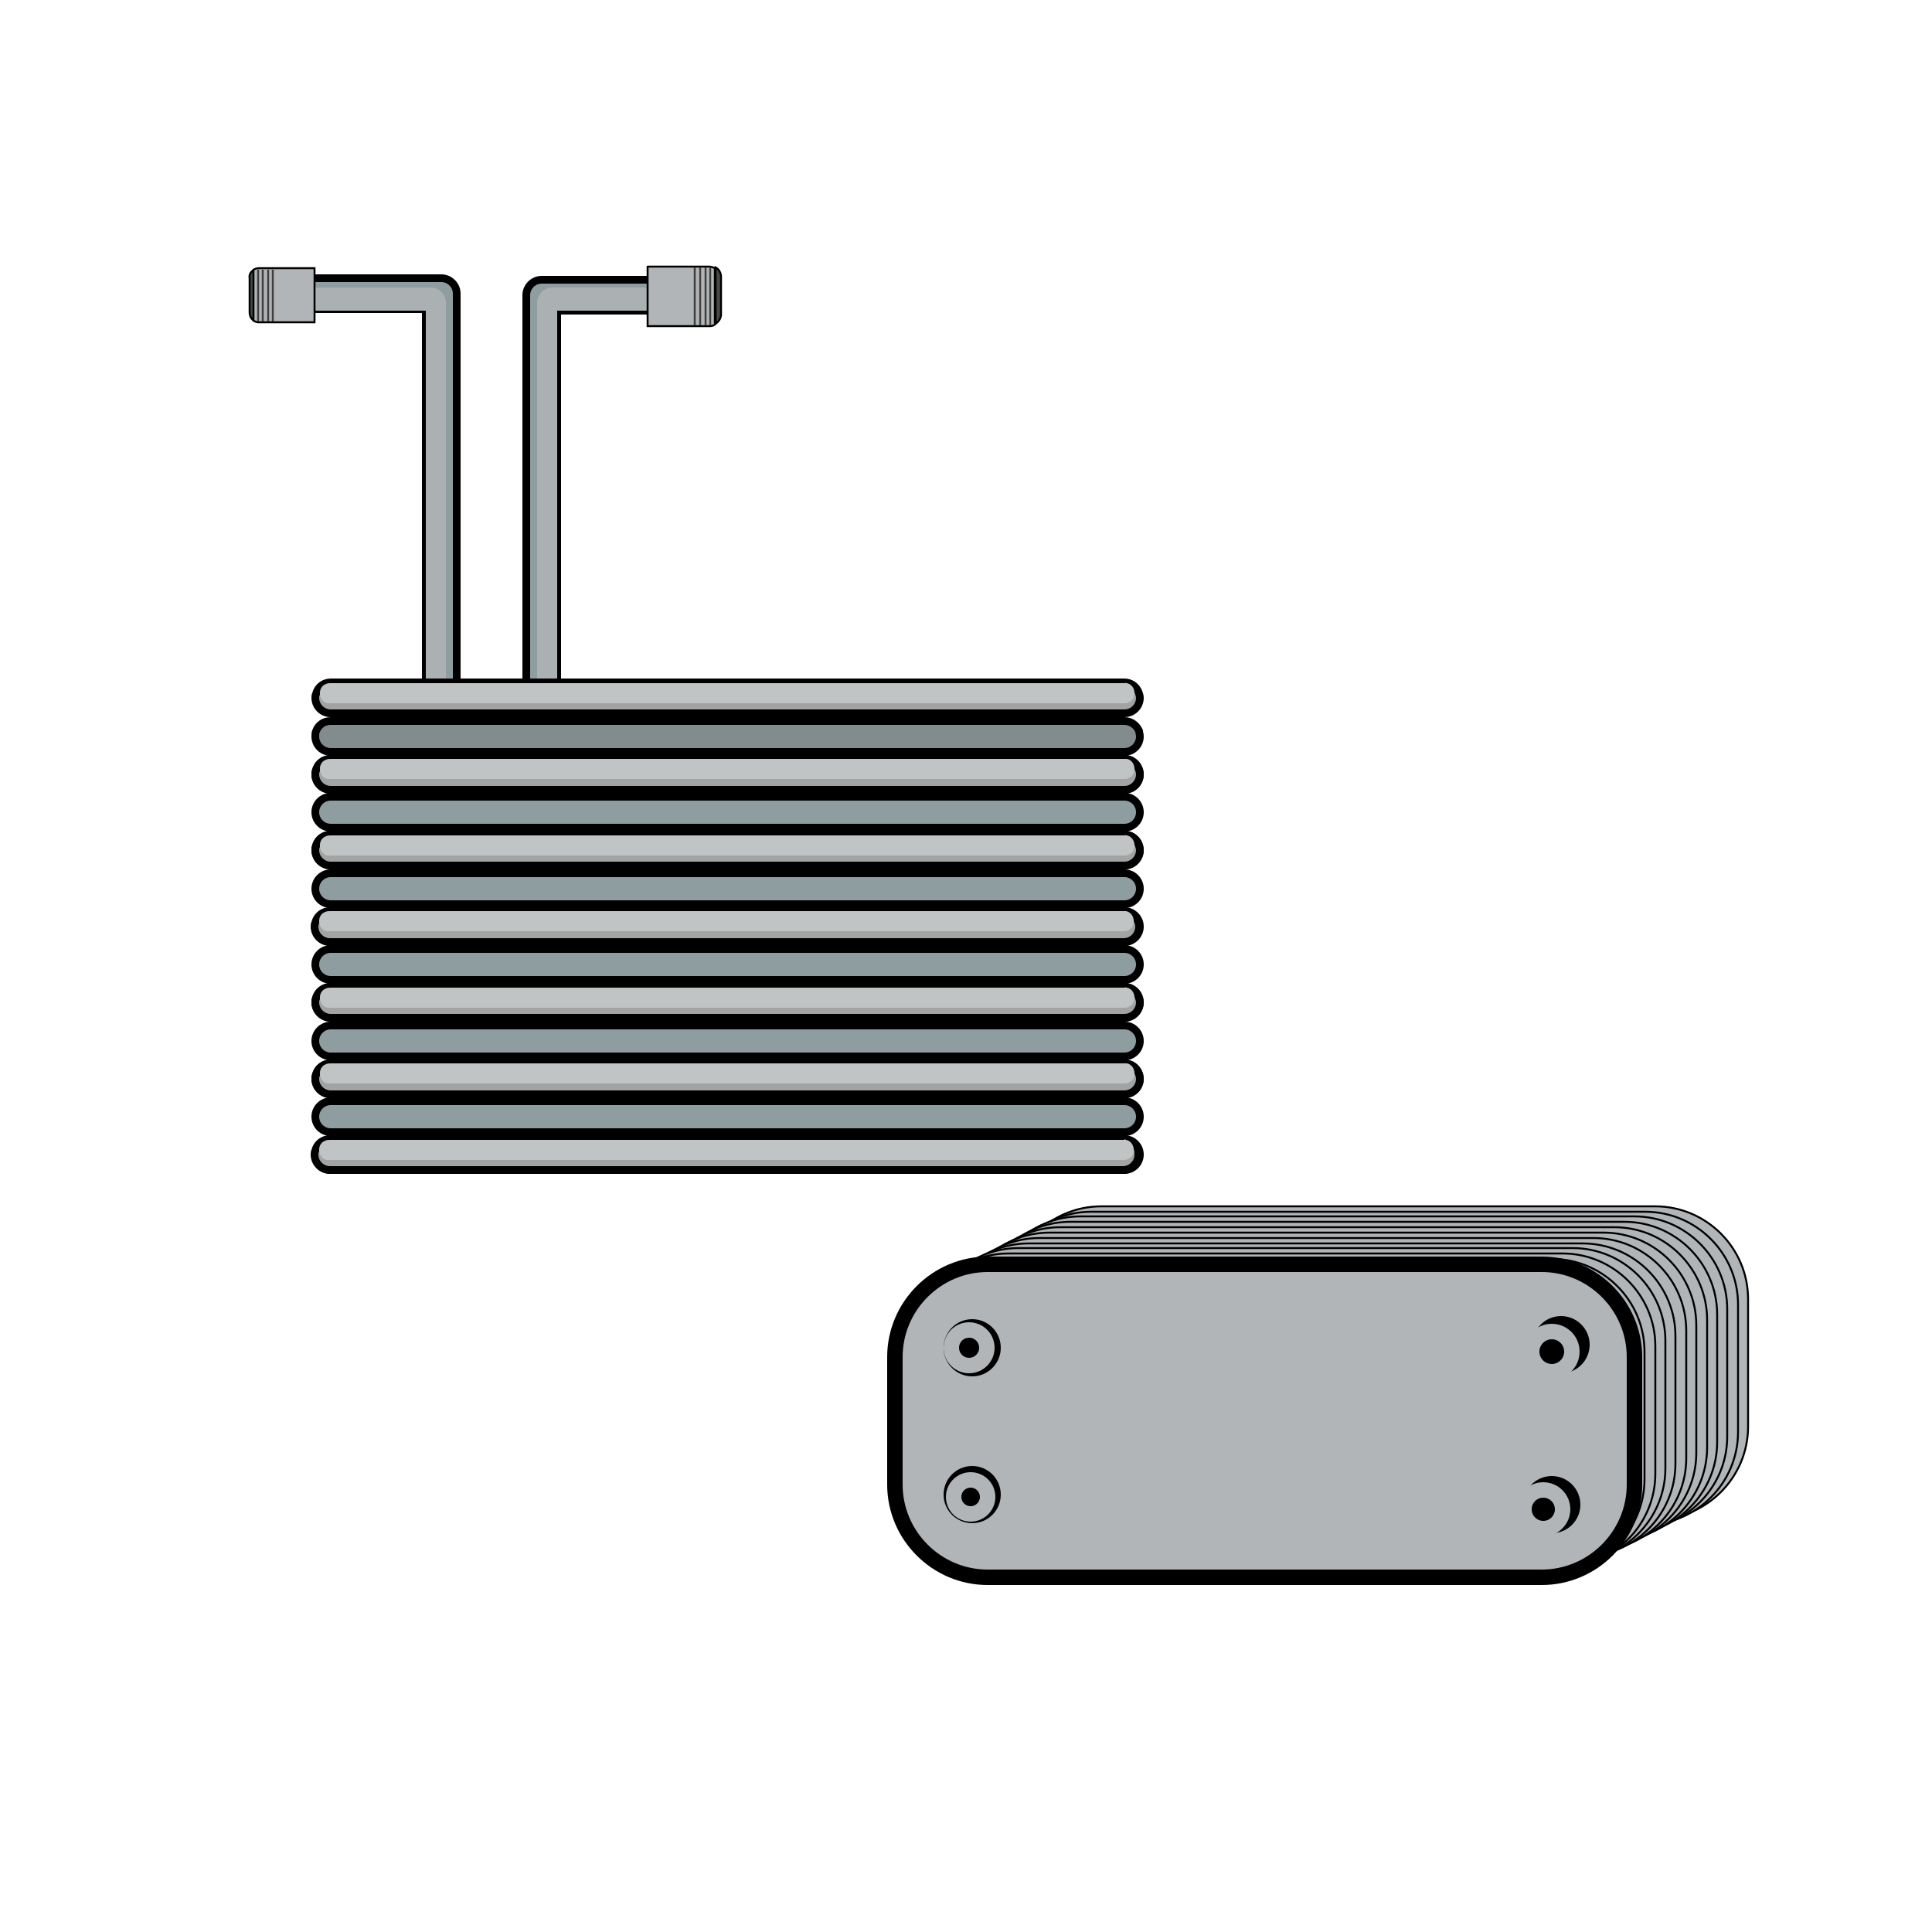 <?xml version="1.0" encoding="utf-8"?>
<!-- Generator: Adobe Illustrator 27.5.0, SVG Export Plug-In . SVG Version: 6.00 Build 0)  -->
<svg version="1.1" id="Capa_1" xmlns="http://www.w3.org/2000/svg" xmlns:xlink="http://www.w3.org/1999/xlink" x="0px" y="0px"
	 viewBox="0 0 250 250" enable-background="new 0 0 250 250" xml:space="preserve">
<g>
	<path fill="#8E9DA0" stroke="#000000" stroke-miterlimit="10" d="M89.2,38.2c0,1.1-0.9,2-2,2H72.1v49.2h-4V38.2c0-1.1,0.9-2,2-2
		h17.1c0.7,0,1.4,0.4,1.7,1C89.1,37.5,89.2,37.8,89.2,38.2z"/>
</g>
<g>
	<path fill="#ABB1B2" d="M89.2,38.2c0,1.1-0.9,2-2,2H72.1v49.2h-2.6V39.2c0-1.1,0.9-2,2-2h17.1c0.1,0,0.2,0,0.3,0
		C89.1,37.5,89.2,37.8,89.2,38.2z"/>
</g>
<g>
	<path fill="#8E9DA0" stroke="#000000" stroke-miterlimit="10" d="M59.1,38v50.3h-4V40H40c-1.1,0-2-0.9-2-2c0-1.1,0.9-2,2-2h17.1
		C58.2,36,59.1,36.9,59.1,38z"/>
</g>
<g>
	<path fill="#838C8D" stroke="#000000" stroke-miterlimit="10" d="M147.5,95.3c0,1.1-0.9,2-2,2H42.8c-1.1,0-2-0.9-2-2
		c0-0.2,0-0.5,0.1-0.7c0.3-0.8,1-1.3,1.9-1.3h102.7c0.9,0,1.6,0.6,1.9,1.3C147.4,94.8,147.5,95,147.5,95.3z"/>
</g>
<g>
	<path fill="#B2B5B7" stroke="#000000" stroke-miterlimit="10" d="M145.5,102.2H42.8c-1.1,0-2-0.9-2-2s0.9-2,2-2h102.7
		c1.1,0,2,0.9,2,2S146.6,102.2,145.5,102.2z"/>
</g>
<g>
	<path fill="#8E9DA0" stroke="#000000" stroke-miterlimit="10" d="M145.5,107.1H42.8c-1.1,0-2-0.9-2-2s0.9-2,2-2h102.7
		c1.1,0,2,0.9,2,2S146.6,107.1,145.5,107.1z"/>
</g>
<g>
	<path fill="#B2B5B7" stroke="#000000" stroke-miterlimit="10" d="M145.5,112H42.8c-1.1,0-2-0.9-2-2s0.9-2,2-2h102.7
		c1.1,0,2,0.9,2,2S146.6,112,145.5,112z"/>
</g>
<g>
	<path fill="#8E9DA0" stroke="#000000" stroke-miterlimit="10" d="M145.5,117H42.8c-1.1,0-2-0.9-2-2s0.9-2,2-2h102.7
		c1.1,0,2,0.9,2,2S146.6,117,145.5,117z"/>
</g>
<g>
	<path fill="#B2B5B7" stroke="#000000" stroke-miterlimit="10" d="M145.5,121.9H42.8c-1.1,0-2-0.9-2-2s0.9-2,2-2h102.7
		c1.1,0,2,0.9,2,2S146.6,121.9,145.5,121.9z"/>
</g>
<g>
	<path fill="#8E9DA0" stroke="#000000" stroke-miterlimit="10" d="M145.5,126.8H42.8c-1.1,0-2-0.9-2-2s0.9-2,2-2h102.7
		c1.1,0,2,0.9,2,2S146.6,126.8,145.5,126.8z"/>
</g>
<g>
	<path fill="#B2B5B7" stroke="#000000" stroke-miterlimit="10" d="M145.5,131.7H42.8c-1.1,0-2-0.9-2-2s0.9-2,2-2h102.7
		c1.1,0,2,0.9,2,2S146.6,131.7,145.5,131.7z"/>
</g>
<g>
	<path fill="#8E9DA0" stroke="#000000" stroke-miterlimit="10" d="M145.5,136.7H42.8c-1.1,0-2-0.9-2-2s0.9-2,2-2h102.7
		c1.1,0,2,0.9,2,2S146.6,136.7,145.5,136.7z"/>
</g>
<g>
	<path fill="#B2B5B7" stroke="#000000" stroke-miterlimit="10" d="M145.5,141.6H42.8c-1.1,0-2-0.9-2-2s0.9-2,2-2h102.7
		c1.1,0,2,0.9,2,2S146.6,141.6,145.5,141.6z"/>
</g>
<g>
	<path fill="#8E9DA0" stroke="#000000" stroke-miterlimit="10" d="M145.5,146.5H42.8c-1.1,0-2-0.9-2-2s0.9-2,2-2h102.7
		c1.1,0,2,0.9,2,2S146.6,146.5,145.5,146.5z"/>
</g>
<g>
	<path fill="#B2B5B7" stroke="#000000" stroke-miterlimit="10" d="M145.5,151.4H42.8c-1.1,0-2-0.9-2-2s0.9-2,2-2h102.7
		c1.1,0,2,0.9,2,2S146.6,151.4,145.5,151.4z"/>
</g>
<path fill="#4A4947" stroke="#000000" stroke-width="0.25" stroke-miterlimit="10" d="M92.6,34.6v7.3c0.4-0.3,0.7-0.7,0.7-1.2v-4.9
	C93.3,35.3,93,34.8,92.6,34.6z"/>
<path fill="#B2B5B7" stroke="#000000" stroke-width="0.25" stroke-miterlimit="10" d="M83.8,34.4v7.8h8c0,0,0.1,0,0.1,0
	c0.2,0,0.5-0.1,0.6-0.2v-7.3c-0.2-0.1-0.5-0.2-0.7-0.2H83.8z"/>
<line fill="none" stroke="#3F3F3D" stroke-width="0.25" stroke-miterlimit="10" x1="89.9" y1="34.6" x2="89.9" y2="42.1"/>
<line fill="none" stroke="#3F3F3D" stroke-width="0.25" stroke-miterlimit="10" x1="91.9" y1="34.6" x2="91.9" y2="42.1"/>
<line fill="none" stroke="#3F3F3D" stroke-width="0.25" stroke-miterlimit="10" x1="91.3" y1="34.6" x2="91.3" y2="42.1"/>
<line fill="none" stroke="#3F3F3D" stroke-width="0.25" stroke-miterlimit="10" x1="90.6" y1="34.6" x2="90.6" y2="42.1"/>
<g>
	<path fill="#B2B5B7" stroke="#000000" stroke-width="0.25" stroke-miterlimit="10" d="M214.2,196.6h-71.7c-6.6,0-12-5.4-12-12
		v-16.5c0-6.6,5.4-12,12-12h71.7c6.6,0,12,5.4,12,12v16.5C226.2,191.2,220.8,196.6,214.2,196.6z"/>
	<path fill="#B2B5B7" stroke="#000000" stroke-width="0.25" stroke-miterlimit="10" d="M212.9,156.8c6.6,0,12,5.4,12,12v16.5
		c0,6.6-5.4,12-12,12h-71.7c-6.6,0-12-5.4-12-12v-16.5c0-6.6,5.4-12,12-12H212.9z"/>
	<path fill="#B2B5B7" stroke="#000000" stroke-width="0.25" stroke-miterlimit="10" d="M211.5,157.4c6.6,0,12,5.4,12,12v16.5
		c0,6.6-5.4,12-12,12h-71.7c-6.6,0-12-5.4-12-12v-16.5c0-6.6,5.4-12,12-12H211.5z"/>
	<path fill="#B2B5B7" stroke="#000000" stroke-width="0.25" stroke-miterlimit="10" d="M210.2,158.1c6.6,0,12,5.4,12,12v16.5
		c0,6.6-5.4,12-12,12h-71.7c-6.6,0-12-5.4-12-12v-16.5c0-6.6,5.4-12,12-12H210.2z"/>
	<path fill="#B2B5B7" stroke="#000000" stroke-width="0.25" stroke-miterlimit="10" d="M208.9,158.8c6.6,0,12,5.4,12,12v16.5
		c0,6.6-5.4,12-12,12h-71.7c-6.6,0-12-5.4-12-12v-16.5c0-6.6,5.4-12,12-12H208.9z"/>
	<path fill="#B2B5B7" stroke="#000000" stroke-width="0.25" stroke-miterlimit="10" d="M207.5,159.5c6.6,0,12,5.4,12,12V188
		c0,6.6-5.4,12-12,12h-71.7c-6.6,0-12-5.4-12-12v-16.5c0-6.6,5.4-12,12-12H207.5z"/>
	<path fill="#B2B5B7" stroke="#000000" stroke-width="0.25" stroke-miterlimit="10" d="M206.2,160.2c6.6,0,12,5.4,12,12v16.5
		c0,6.6-5.4,12-12,12h-71.7c-6.6,0-12-5.4-12-12v-16.5c0-6.6,5.4-12,12-12H206.2z"/>
	<path fill="#B2B5B7" stroke="#000000" stroke-width="0.25" stroke-miterlimit="10" d="M204.8,160.9c6.6,0,12,5.4,12,12v16.5
		c0,6.6-5.4,12-12,12h-71.7c-6.6,0-12-5.4-12-12v-16.5c0-6.6,5.4-12,12-12H204.8z"/>
	<path fill="#B2B5B7" stroke="#000000" stroke-width="0.25" stroke-miterlimit="10" d="M203.5,161.5c6.6,0,12,5.4,12,12V190
		c0,6.6-5.4,12-12,12h-71.7c-6.6,0-12-5.4-12-12v-16.5c0-6.6,5.4-12,12-12H203.5z"/>
	<path fill="#B2B5B7" stroke="#000000" stroke-width="0.25" stroke-miterlimit="10" d="M202.2,162.2c6.6,0,12,5.4,12,12v16.5
		c0,6.6-5.4,12-12,12h-71.7c-6.6,0-12-5.4-12-12v-16.5c0-6.6,5.4-12,12-12H202.2z"/>
	<path fill="#B2B5B7" stroke="#000000" stroke-width="0.25" stroke-miterlimit="10" d="M200.8,162.9c6.6,0,12,5.4,12,12v16.5
		c0,6.6-5.4,12-12,12h-71.7c-6.6,0-12-5.4-12-12v-16.5c0-6.6,5.4-12,12-12H200.8z"/>
	<path fill="#B2B5B7" stroke="#000000" stroke-width="0.25" stroke-miterlimit="10" d="M199.5,204.1h-71.7c-6.6,0-12-5.4-12-12
		v-16.5c0-6.6,5.4-12,12-12h71.7c6.6,0,12,5.4,12,12v16.5C211.5,198.7,206.1,204.1,199.5,204.1z"/>
</g>
<path fill="#B2B5B7" stroke="#000000" stroke-width="2" stroke-miterlimit="10" d="M199.5,204.1h-71.7c-6.6,0-12-5.4-12-12v-16.5
	c0-6.6,5.4-12,12-12h71.7c6.6,0,12,5.4,12,12v16.5C211.5,198.7,206.1,204.1,199.5,204.1z"/>
<circle stroke="#B2B5B7" stroke-width="2" stroke-miterlimit="10" cx="202" cy="174" r="4.7"/>
<circle stroke="#B2B5B7" stroke-width="2" stroke-miterlimit="10" cx="200.8" cy="174.9" r="2.6"/>
<circle stroke="#B2B5B7" stroke-width="2" stroke-miterlimit="10" cx="200.8" cy="194.7" r="4.7"/>
<circle stroke="#B2B5B7" stroke-width="2" stroke-miterlimit="10" cx="199.7" cy="195.3" r="2.5"/>
<circle stroke="#B2B5B7" stroke-width="2" stroke-miterlimit="10" cx="125.8" cy="193.4" r="4.7"/>
<circle stroke="#B2B5B7" stroke-width="2" stroke-miterlimit="10" cx="125.6" cy="193.7" r="2.2"/>
<circle stroke="#B2B5B7" stroke-width="2" stroke-miterlimit="10" cx="125.8" cy="174.4" r="4.7"/>
<circle stroke="#B2B5B7" stroke-width="2" stroke-miterlimit="10" cx="125.4" cy="174.4" r="2.3"/>
<g>
	<path fill="#ABB1B2" d="M38,38.2c0,1.1,0.9,2,2,2h15.1v49.2h2.6V39.2c0-1.1-0.9-2-2-2H38.6c-0.1,0-0.2,0-0.3,0
		C38.1,37.5,38,37.8,38,38.2z"/>
</g>
<path fill="#4A4947" stroke="#000000" stroke-width="0.25" stroke-miterlimit="10" d="M32.9,34.9v6.6c-0.4-0.2-0.6-0.6-0.6-1.1V36
	C32.2,35.5,32.5,35.1,32.9,34.9z"/>
<path fill="#B2B5B7" stroke="#000000" stroke-width="0.25" stroke-miterlimit="10" d="M40.7,34.7v7h-7.2c0,0-0.1,0-0.1,0
	c-0.2,0-0.4-0.1-0.6-0.2v-6.6c0.2-0.1,0.4-0.2,0.7-0.2H40.7z"/>
<line fill="none" stroke="#3F3F3D" stroke-width="0.25" stroke-miterlimit="10" x1="35.3" y1="34.9" x2="35.3" y2="41.6"/>
<line fill="none" stroke="#3F3F3D" stroke-width="0.25" stroke-miterlimit="10" x1="33.4" y1="34.9" x2="33.4" y2="41.6"/>
<line fill="none" stroke="#3F3F3D" stroke-width="0.25" stroke-miterlimit="10" x1="34" y1="34.9" x2="34" y2="41.6"/>
<line fill="none" stroke="#3F3F3D" stroke-width="0.25" stroke-miterlimit="10" x1="34.7" y1="34.9" x2="34.7" y2="41.6"/>
<g>
	<path fill="#A2A4A4" stroke="#000000" stroke-miterlimit="10" d="M147.5,90.3c0,1.1-0.9,2-2,2H42.8c-1.1,0-2-0.9-2-2
		c0-0.2,0-0.3,0.1-0.5c0.2-0.9,1-1.5,1.9-1.5h102.7c0.8,0,1.5,0.5,1.8,1.2C147.4,89.8,147.5,90,147.5,90.3z"/>
</g>
<g>
	<path fill="#C1C4C5" d="M145.8,88.4c1.2,0.2,1.4,2.1,0.2,2.5c-0.2,0.1-0.4,0.1-0.7,0.1H42.7c-0.1,0-0.2,0-0.3,0
		c-1.2-0.2-1.4-2.1-0.2-2.5c0.2-0.1,0.4-0.1,0.7-0.1h102.7C145.6,88.3,145.7,88.4,145.8,88.4z"/>
</g>
<g>
	<path fill="#A2A4A4" stroke="#000000" stroke-miterlimit="10" d="M147.5,100.2c0,1.1-0.9,2-2,2H42.8c-1.1,0-2-0.9-2-2
		c0-0.2,0-0.3,0.1-0.5c0.2-0.9,1-1.5,1.9-1.5h102.7c0.8,0,1.5,0.5,1.8,1.2C147.4,99.6,147.5,99.9,147.5,100.2z"/>
</g>
<g>
	<path fill="#C1C4C5" d="M145.8,98.2c1.2,0.2,1.4,2.1,0.2,2.5c-0.2,0.1-0.4,0.1-0.7,0.1H42.7c-0.1,0-0.2,0-0.3,0
		c-1.2-0.2-1.4-2.1-0.2-2.5c0.2-0.1,0.4-0.1,0.7-0.1h102.7C145.6,98.2,145.7,98.2,145.8,98.2z"/>
</g>
<g>
	<path fill="#A2A4A4" stroke="#000000" stroke-miterlimit="10" d="M147.5,110c0,1.1-0.9,2-2,2H42.8c-1.1,0-2-0.9-2-2
		c0-0.2,0-0.3,0.1-0.5c0.2-0.9,1-1.5,1.9-1.5h102.7c0.8,0,1.5,0.5,1.8,1.2C147.4,109.5,147.5,109.7,147.5,110z"/>
</g>
<g>
	<path fill="#C1C4C5" d="M145.8,108.1c1.2,0.2,1.4,2.1,0.2,2.5c-0.2,0.1-0.4,0.1-0.7,0.1H42.7c-0.1,0-0.2,0-0.3,0
		c-1.2-0.2-1.4-2.1-0.2-2.5c0.2-0.1,0.4-0.1,0.7-0.1h102.7C145.6,108,145.7,108.1,145.8,108.1z"/>
</g>
<g>
	<path fill="#A2A4A4" stroke="#000000" stroke-miterlimit="10" d="M147.4,119.9c0,1.1-0.9,2-2,2H42.7c-1.1,0-2-0.9-2-2
		c0-0.2,0-0.3,0.1-0.5c0.2-0.9,1-1.5,1.9-1.5h102.7c0.8,0,1.5,0.5,1.8,1.2C147.3,119.3,147.4,119.6,147.4,119.9z"/>
</g>
<g>
	<path fill="#C1C4C5" d="M145.7,117.9c1.2,0.2,1.4,2.1,0.2,2.5c-0.2,0.1-0.4,0.1-0.7,0.1H42.6c-0.1,0-0.2,0-0.3,0
		c-1.2-0.2-1.4-2.1-0.2-2.5c0.2-0.1,0.4-0.1,0.7-0.1h102.7C145.5,117.9,145.6,117.9,145.7,117.9z"/>
</g>
<g>
	<path fill="#A2A4A4" stroke="#000000" stroke-miterlimit="10" d="M147.5,129.7c0,1.1-0.9,2-2,2H42.8c-1.1,0-2-0.9-2-2
		c0-0.2,0-0.3,0.1-0.5c0.2-0.9,1-1.5,1.9-1.5h102.7c0.8,0,1.5,0.5,1.8,1.2C147.4,129.2,147.5,129.4,147.5,129.7z"/>
</g>
<g>
	<path fill="#C1C4C5" d="M145.8,127.8c1.2,0.2,1.4,2.1,0.2,2.5c-0.2,0.1-0.4,0.1-0.7,0.1H42.7c-0.1,0-0.2,0-0.3,0
		c-1.2-0.2-1.4-2.1-0.2-2.5c0.2-0.1,0.4-0.1,0.7-0.1h102.7C145.6,127.7,145.7,127.8,145.8,127.8z"/>
</g>
<g>
	<path fill="#A2A4A4" stroke="#000000" stroke-miterlimit="10" d="M147.5,139.6c0,1.1-0.9,2-2,2H42.8c-1.1,0-2-0.9-2-2
		c0-0.2,0-0.3,0.1-0.5c0.2-0.9,1-1.5,1.9-1.5h102.7c0.8,0,1.5,0.5,1.8,1.2C147.4,139,147.5,139.3,147.5,139.6z"/>
</g>
<g>
	<path fill="#C1C4C5" d="M145.8,137.6c1.2,0.2,1.4,2.1,0.2,2.5c-0.2,0.1-0.4,0.1-0.7,0.1H42.7c-0.1,0-0.2,0-0.3,0
		c-1.2-0.2-1.4-2.1-0.2-2.5c0.2-0.1,0.4-0.1,0.7-0.1h102.7C145.6,137.6,145.7,137.6,145.8,137.6z"/>
</g>
<g>
	<path fill="#A2A4A4" stroke="#000000" stroke-miterlimit="10" d="M147.3,149.4c0,1.1-0.9,2-2,2H42.7c-1.1,0-2-0.9-2-2
		c0-0.2,0-0.3,0.1-0.5c0.2-0.9,1-1.5,1.9-1.5h102.7c0.8,0,1.5,0.5,1.8,1.2C147.3,148.8,147.3,149.1,147.3,149.4z"/>
</g>
<g>
	<path fill="#C1C4C5" d="M145.7,147.5c1.2,0.2,1.4,2.1,0.2,2.5c-0.2,0.1-0.4,0.1-0.7,0.1H42.6c-0.1,0-0.2,0-0.3,0
		c-1.2-0.2-1.4-2.1-0.2-2.5c0.2-0.1,0.4-0.1,0.7-0.1h102.7C145.4,147.4,145.6,147.4,145.7,147.5z"/>
</g>
</svg>
